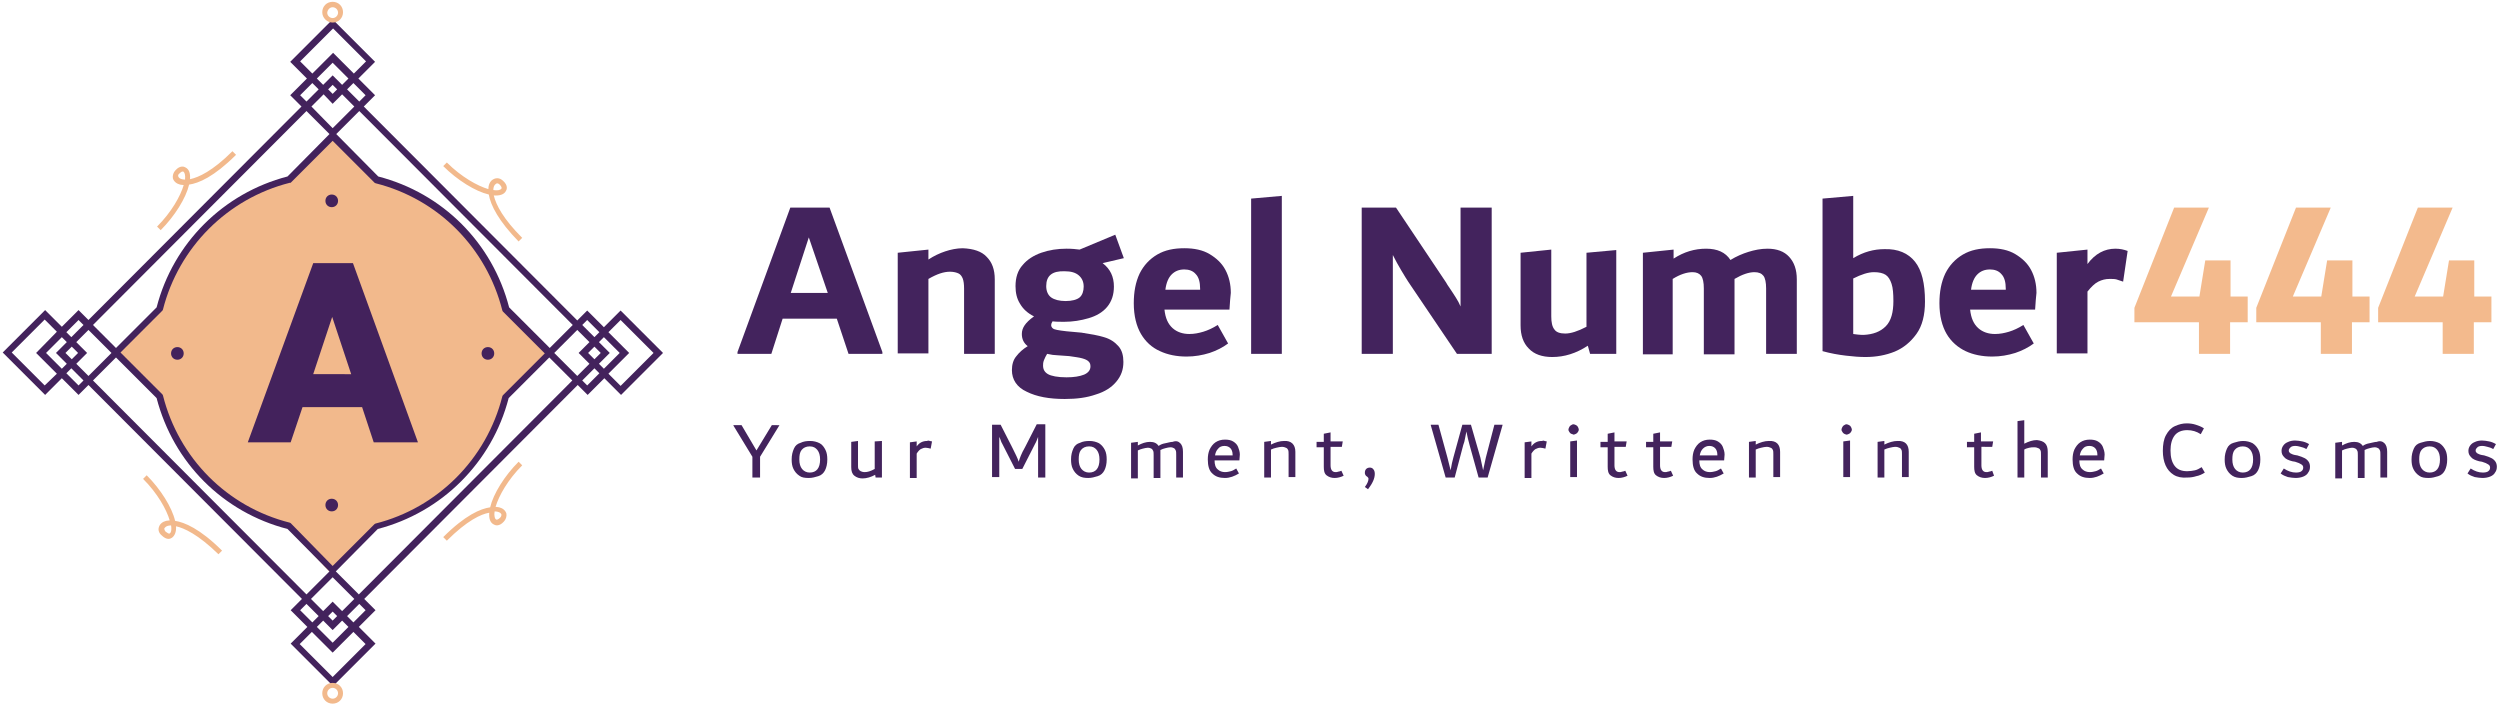 <?xml version="1.0" encoding="utf-8"?>
<!-- Generator: Adobe Illustrator 25.2.0, SVG Export Plug-In . SVG Version: 6.00 Build 0)  -->
<svg version="1.1" id="Layer_1" xmlns="http://www.w3.org/2000/svg" xmlns:xlink="http://www.w3.org/1999/xlink" x="0px" y="0px"
	 viewBox="0 0 553.9 156" style="enable-background:new 0 0 553.9 156;" xml:space="preserve">
<style type="text/css">
	.st0{fill-rule:evenodd;clip-rule:evenodd;fill:#F2B98C;}
	.st1{fill:#43225C;}
	.st2{fill:#F2B98C;}
	.st3{fill:#43235D;}
	.st4{fill:#F3BA8D;}
</style>
<path class="st0" d="M25.5,77.8l10-10c0,0,2.2-9.8,9.2-16.9c7.2-7.2,19.1-11.5,19.1-11.5l10-10l9.2,10c0,0,11,2.5,18.4,10
	c7.1,7.1,10.7,19.1,10.7,19.1l10,9.2l-10.7,10.7c0,0-2.6,10.3-10,17.6c-6.8,6.8-18.4,10.7-18.4,10.7l-10,10l-10-10.7
	c0,0-11.4-3.7-18.4-10.7c-7.1-7.1-10-17.6-10-17.6L25.5,77.8z"/>
<g>
	<g>
		<path class="st1" d="M146.9,78.2l-9.4-9.4l-3.7,3.7l-3.7-3.7l-2.2,2.2L80.6,23.6l2.5-2.5l-3.7-3.7l3.7-3.7l-9.4-9.4l-9.4,9.4
			l3.7,3.7l-3.7,3.7l2.5,2.5L19.6,70.9l-2.2-2.2l-3.7,3.7l-3.7-3.7l-9.4,9.4l9.4,9.4l3.7-3.7l3.7,3.7l2.2-2.2l47.3,47.4l-2.5,2.5
			l3.7,3.7l-3.7,3.7l9.4,9.4l9.4-9.4l-3.7-3.7l3.7-3.7l-2.5-2.5l47.3-47.4l2.2,2.2l3.7-3.7l3.7,3.7L146.9,78.2z M130.1,70.9l2.7,2.7
			l-1.1,1.1L129,72L130.1,70.9z M127.9,73.1l2.7,2.7l-2.4,2.4l2.4,2.4l-2.7,2.7l-5.1-5.1L127.9,73.1z M130.3,78.2l1.4-1.4l1.4,1.4
			l-1.4,1.4L130.3,78.2z M135.1,78.2l-2.4-2.4l1.1-1.1l3.5,3.5l-3.5,3.5l-1.1-1.1L135.1,78.2z M126.9,72l-5.1,5.1l-9-9
			c-3.7-14.3-14.7-25.3-29-29l-9.3-9.4l5.1-5.1L126.9,72z M73.7,137.5l-1-1l1-1l1,1L73.7,137.5z M75.8,137.5l1.4,1.4l-3.5,3.5
			l-3.5-3.5l1.4-1.4l2.1,2.1L75.8,137.5z M73.7,133.3l-2.1,2.1l-2.7-2.7l4.8-4.8l4.8,4.8l-2.7,2.7L73.7,133.3z M64.4,115.9l-0.2-0.1
			c-13.9-3.5-24.6-14.3-28.1-28.2l-0.1-0.2l-9.3-9.3l9.3-9.3l0.1-0.2C39.6,54.8,50.4,44,64.2,40.5l0.2,0l9.3-9.3l9.3,9.3l0.2,0.1
			c13.9,3.5,24.6,14.3,28.1,28.2l0.1,0.2l9.3,9.3l-9.3,9.3l-0.1,0.2c-3.5,13.9-14.3,24.7-28.1,28.2l-0.2,0.1l-9.3,9.3L64.4,115.9z
			 M73.7,18.8l1,1l-1,1l-1-1L73.7,18.8z M71.6,18.8l-1.4-1.4l3.5-3.5l3.5,3.5l-1.4,1.4l-2.1-2.1L71.6,18.8z M73.7,23l2.1-2.1
			l2.7,2.7l-4.8,4.8L69,23.6l2.7-2.7L73.7,23z M81,21.1l-1.4,1.4l-2.7-2.7l1.4-1.4L81,21.1z M66.5,13.6l7.3-7.3l7.3,7.3l-2.7,2.7
			l-4.6-4.6l-4.6,4.6L66.5,13.6z M66.5,21.1l2.7-2.7l1.4,1.4l-2.7,2.7L66.5,21.1z M67.9,24.6l5.1,5.1l-9.3,9.4
			c-14.2,3.7-25.3,14.7-29,29l-9,9L20.6,72L67.9,24.6z M14.5,78.2l1.4-1.4l1.4,1.4l-1.4,1.4L14.5,78.2z M14.8,80.6l-1.1,1.1
			l-3.5-3.5l3.5-3.5l1.1,1.1l-2.4,2.4L14.8,80.6z M19.3,78.2l-2.4-2.4l2.7-2.7l5.1,5.1l-5.1,5.1l-2.7-2.7L19.3,78.2z M17.4,70.9
			l1.1,1.1l-2.7,2.7l-1.1-1.1L17.4,70.9z M9.9,85.4l-7.3-7.3l7.3-7.3l2.7,2.7L8,78.2l4.6,4.6L9.9,85.4z M17.4,85.4l-2.7-2.7l1.1-1.1
			l2.7,2.7L17.4,85.4z M20.6,84.3l5.1-5.1l9,9c3.7,14.3,14.7,25.3,29,29l9.3,9.4l-5.1,5.1L20.6,84.3z M66.5,135.2l1.4-1.4l2.7,2.7
			l-1.4,1.4L66.5,135.2z M81,142.7l-7.3,7.3l-7.3-7.3l2.7-2.7l4.6,4.6l4.6-4.6L81,142.7z M81,135.2l-2.7,2.7l-1.4-1.4l2.7-2.7
			L81,135.2z M79.5,131.7l-5.1-5.1l9.3-9.4c14.2-3.7,25.3-14.7,29-29l9-9l5.1,5.1L79.5,131.7z M130.1,85.4l-1.1-1.1l2.7-2.7l1.1,1.1
			L130.1,85.4z M139.4,78.2l-4.6-4.6l2.7-2.7l7.3,7.3l-7.3,7.3l-2.7-2.7L139.4,78.2z"/>
	</g>
</g>
<g>
	<g>
		<path class="st2" d="M42.1,39.7c0.1-1.3-0.2-2.2-1-2.6c-0.3-0.2-1.2-0.5-2.2,0.6c-0.5,0.5-0.7,1.2-0.6,1.8
			c0.2,0.7,0.8,1.2,1.6,1.4c0.2,0,0.4,0.1,0.8,0.1c-0.7,2.4-2.7,6-5.9,9.2l0.8,0.8c3.1-3.1,5.6-7.1,6.3-10.1
			c2.1-0.3,5.5-1.7,10.4-6.6l-0.8-0.8C47.1,37.9,44,39.3,42.1,39.7z M41,39.8c-0.4,0-0.6-0.1-0.7-0.1c-0.4-0.1-0.7-0.3-0.8-0.6
			c-0.1-0.2,0-0.5,0.3-0.7c0.3-0.3,0.5-0.4,0.7-0.4c0.1,0,0.1,0,0.1,0C40.9,38.2,41.1,38.7,41,39.8z M32.5,105.3l-0.8,0.8
			c3.2,3.2,5.2,6.8,5.9,9.2c-0.3,0-0.6,0.1-0.8,0.1c-0.8,0.2-1.4,0.7-1.6,1.4c-0.2,0.6,0,1.3,0.6,1.8c1.1,1.1,1.9,0.8,2.2,0.6
			c0.7-0.4,1.1-1.4,1-2.6c1.8,0.4,4.9,1.8,9.4,6.2l0.8-0.8c-4.9-4.9-8.4-6.3-10.4-6.6C38.1,112.4,35.6,108.4,32.5,105.3z
			 M37.6,118.2c-0.2,0.1-0.5-0.1-0.9-0.4c-0.2-0.2-0.3-0.5-0.3-0.7c0.1-0.2,0.4-0.5,0.8-0.6c0.1,0,0.4-0.1,0.7-0.1
			C38.1,117.6,37.8,118.1,37.6,118.2z M114.9,53.5l0.8-0.8c-4.2-4.2-5.8-7.3-6.3-9.4c1.3,0.1,2.3-0.2,2.7-1c0.2-0.3,0.5-1.2-0.6-2.2
			c-0.8-0.8-1.8-0.8-2.6-0.1c-0.4,0.4-0.7,1-0.7,1.9c-2.4-0.7-6-2.7-9.2-5.9l-0.8,0.8c3.1,3.1,7.1,5.6,10.1,6.3
			C108.7,45.5,110.5,49,114.9,53.5z M109.8,40.8c0.4-0.4,0.8,0,0.9,0.1c0.4,0.4,0.5,0.7,0.4,0.9c-0.1,0.2-0.7,0.5-1.8,0.3
			C109.3,41.5,109.5,41,109.8,40.8z M110.6,112.4c-0.2,0-0.4-0.1-0.8-0.1c0.7-2.4,2.7-6,5.9-9.2l-0.8-0.8c-3.1,3.1-5.6,7.1-6.3,10.1
			c-2.1,0.3-5.5,1.7-10.4,6.6l0.8,0.8c4.5-4.5,7.6-5.9,9.4-6.2c-0.1,1.3,0.2,2.2,1,2.6c0.3,0.2,1.2,0.5,2.2-0.6
			c0.5-0.5,0.7-1.2,0.6-1.8C112,113.1,111.4,112.6,110.6,112.4z M110.8,114.7c-0.4,0.4-0.7,0.5-0.9,0.4c-0.2-0.1-0.5-0.7-0.3-1.8
			c0.4,0,0.6,0.1,0.7,0.1c0.4,0.1,0.7,0.3,0.8,0.6C111.1,114.3,111,114.5,110.8,114.7z"/>
	</g>
</g>
<g>
	<g>
		<path class="st1" d="M73.5,110.5c-0.8,0-1.4,0.6-1.4,1.4c0,0.8,0.6,1.4,1.4,1.4c0.8,0,1.4-0.6,1.4-1.4
			C74.9,111.1,74.3,110.5,73.5,110.5z M73.5,43.1c-0.8,0-1.4,0.6-1.4,1.4c0,0.8,0.6,1.4,1.4,1.4c0.8,0,1.4-0.6,1.4-1.4
			C74.9,43.7,74.3,43.1,73.5,43.1z M108.1,76.9c-0.8,0-1.4,0.6-1.4,1.4c0,0.8,0.6,1.4,1.4,1.4c0.8,0,1.4-0.6,1.4-1.4
			C109.5,77.5,108.9,76.9,108.1,76.9z M39.3,76.9c-0.8,0-1.4,0.6-1.4,1.4c0,0.8,0.6,1.4,1.4,1.4c0.8,0,1.4-0.6,1.4-1.4
			C40.7,77.5,40.1,76.9,39.3,76.9z"/>
	</g>
</g>
<g>
	<g>
		<path class="st2" d="M73.7,5C75,5,76,4,76,2.7s-1-2.3-2.3-2.3s-2.3,1-2.3,2.3S72.5,5,73.7,5z M73.7,1.6c0.6,0,1.2,0.5,1.2,1.2
			c0,0.6-0.5,1.2-1.2,1.2c-0.6,0-1.2-0.5-1.2-1.2C72.6,2.1,73.1,1.6,73.7,1.6z M73.7,151.3c-1.3,0-2.3,1-2.3,2.3s1,2.3,2.3,2.3
			s2.3-1,2.3-2.3S75,151.3,73.7,151.3z M73.7,154.8c-0.6,0-1.2-0.5-1.2-1.2c0-0.6,0.5-1.2,1.2-1.2c0.6,0,1.2,0.5,1.2,1.2
			C74.9,154.2,74.4,154.8,73.7,154.8z"/>
	</g>
</g>
<path class="st1" d="M64.4,98l3.2-9.5l-4.7,1.7h21.5L79.5,88l3.3,10h9.8L78.2,58.3h-8.8L54.9,98H64.4z M74.9,66.3h-2.6l6.8,20.5
	l2.8-3.9H65.3l2.8,3.9L74.9,66.3z"/>
<g>
	<path class="st3" d="M183.8,46l11.7,32v0.4h-7.5l-2.6-7.8h-12l-2.5,7.8h-7.5V78l11.7-32H183.8z M175.2,64.9h8.2l-4.2-12.3
		L175.2,64.9z"/>
	<path class="st3" d="M218.6,56.9c1.2,1.2,1.8,2.8,1.8,5v16.5h-6.8V63.9c0-0.9-0.1-1.7-0.3-2.2c-0.2-0.5-0.5-0.9-0.9-1.1
		c-0.4-0.2-1.1-0.4-1.9-0.4c-1.4,0-2.9,0.5-4.8,1.6v16.5h-6.8V56l6.8-0.7v2.2c1.2-0.8,2.5-1.4,3.7-1.8s2.6-0.7,3.9-0.7
		C215.7,55.1,217.5,55.7,218.6,56.9z"/>
	<path class="st3" d="M244.6,74.7c1.4,0.4,2.4,1.1,3.2,2s1.1,2.1,1.1,3.5c0,1.7-0.5,3.1-1.6,4.4c-1,1.2-2.5,2.2-4.5,2.8
		c-2,0.7-4.2,1-6.9,1c-3.4,0-6.2-0.5-8.4-1.6c-2.2-1-3.3-2.7-3.3-4.8c0-1.2,0.3-2.3,1-3.1c0.6-0.8,1.5-1.6,2.5-2.2
		c-0.9-0.7-1.3-1.6-1.3-2.7c0-0.7,0.2-1.3,0.6-1.9c0.4-0.6,1.1-1.3,2.1-2c-1.4-0.7-2.4-1.6-3.1-2.8c-0.7-1.1-1-2.4-1-3.9
		c0-1.9,0.5-3.5,1.6-4.7c1-1.2,2.4-2.1,4.1-2.7c1.7-0.6,3.6-0.9,5.6-0.9c1.2,0,2.1,0.1,2.9,0.2l7.9-3.3l1.9,5.2l-4.7,1.1
		c1.7,1.3,2.5,3,2.5,5.2c0,1.8-0.5,3.3-1.5,4.5c-1,1.2-2.4,2-4.1,2.5s-3.5,0.8-5.4,0.8c-0.9,0-1.8,0-2.6-0.1
		c-0.2,0.3-0.3,0.6-0.3,0.8c0,0.3,0.1,0.5,0.3,0.7c0.2,0.2,0.5,0.3,1,0.4c0.5,0.1,1.2,0.2,2.1,0.3l3.3,0.3
		C241.6,74,243.3,74.3,244.6,74.7z M240.2,83c0.9-0.4,1.4-1,1.4-1.8c0-0.5-0.1-0.8-0.4-1.1c-0.3-0.3-0.7-0.5-1.4-0.7
		c-0.7-0.2-1.6-0.3-2.9-0.5l-2.8-0.2c-0.5,0-1.2-0.1-2.1-0.3c-0.3,0.5-0.5,0.9-0.7,1.4c-0.2,0.5-0.2,0.9-0.2,1.2
		c0,0.9,0.4,1.5,1.1,1.9c0.7,0.4,2.1,0.7,4.1,0.7C237.9,83.6,239.2,83.4,240.2,83z M231.8,63.4c0,1.1,0.4,2,1.1,2.5
		c0.7,0.5,1.8,0.8,3.2,0.8s2.5-0.3,3.1-0.8s0.9-1.4,0.9-2.4c0-1.1-0.4-1.9-1.1-2.5c-0.7-0.6-1.7-0.9-3.1-0.9
		C233.1,60,231.8,61.1,231.8,63.4z"/>
	<path class="st3" d="M272.4,68.6H258c0.2,1.9,0.8,3.2,1.8,4.1c1,0.9,2.3,1.3,3.7,1.3c1.1,0,2.1-0.2,3.1-0.5s2.1-0.8,3.2-1.5
		l2.3,4.1c-1.2,0.9-2.6,1.6-4.1,2.1c-1.6,0.5-3.3,0.8-5.1,0.8c-2.2,0-4.2-0.4-5.9-1.2c-1.8-0.8-3.2-2.1-4.2-3.8s-1.6-4-1.6-6.8
		c0-2.5,0.4-4.7,1.3-6.6c0.9-1.8,2.2-3.2,3.9-4.2c1.7-1,3.7-1.4,6-1.4c2.2,0,4.1,0.4,5.6,1.3c1.5,0.9,2.7,2,3.5,3.5s1.2,3.2,1.2,5.1
		C272.6,65.8,272.5,66.9,272.4,68.6z M259.6,60.8c-0.7,0.7-1.2,1.8-1.4,3.4h7.7V64c0-1.5-0.3-2.6-1-3.3c-0.6-0.7-1.5-1-2.5-1
		C261.2,59.7,260.3,60.1,259.6,60.8z"/>
	<path class="st3" d="M277.2,78.4V44l6.8-0.6v35H277.2z"/>
	<path class="st3" d="M330.5,46v32.4h-7.7l-10.2-15.1c-0.9-1.3-1.6-2.5-2.2-3.5c-0.6-1-1.2-2.1-1.8-3.3v21.9h-6.9V46h7.6l11.1,16.6
		c0.1,0.2,0.4,0.7,0.9,1.4c0.5,0.7,0.9,1.4,1.3,2c0.4,0.6,0.7,1.2,1,1.9V46H330.5z"/>
	<path class="st3" d="M358.1,55.4v23h-5.8l-0.5-1.8c-2.6,1.7-5.2,2.5-7.9,2.5c-2.2,0-4-0.6-5.2-1.9c-1.2-1.2-1.8-2.9-1.8-5.1V56
		l6.8-0.7v14.8c0,1.3,0.2,2.3,0.7,2.9c0.4,0.6,1.2,0.9,2.4,0.9c1.2,0,2.8-0.5,4.7-1.5V56L358.1,55.4z"/>
	<path class="st3" d="M396.4,56.9c1.1,1.2,1.7,2.8,1.7,5v16.5h-6.8V63.9c0-1.3-0.2-2.3-0.6-2.8c-0.4-0.5-1-0.8-2-0.8
		c-1.2,0-2.7,0.5-4.4,1.5v0.2v16.5h-6.8V63.9c0-1.3-0.2-2.3-0.6-2.8s-1-0.8-1.9-0.8c-1.3,0-2.8,0.5-4.4,1.5v16.7H364V56l6.8-0.7v2
		c2.3-1.5,4.7-2.2,7.2-2.2c2.5,0,4.3,0.8,5.4,2.5c1.3-0.8,2.7-1.4,4-1.8s2.7-0.7,4.2-0.7C393.7,55.1,395.3,55.7,396.4,56.9z"/>
	<path class="st3" d="M424.3,58c1.5,1.9,2.2,4.8,2.2,8.8c0,3-0.6,5.4-1.9,7.2s-2.9,3.1-4.8,3.9c-2,0.8-4.1,1.2-6.5,1.2
		c-1.2,0-2.7-0.1-4.3-0.3c-1.7-0.2-3.4-0.5-5.2-1V44l6.8-0.6v13.8c2.3-1.4,4.6-2,6.9-2C420.5,55.1,422.8,56.1,424.3,58z M417.8,72.3
		c1.2-1.2,1.7-3.1,1.7-5.6c0-1.6-0.1-2.9-0.4-3.8c-0.3-0.9-0.7-1.6-1.3-2c-0.6-0.4-1.5-0.6-2.6-0.6c-1.3,0-2.8,0.5-4.6,1.4v12.3
		c0.7,0.1,1.4,0.2,2.3,0.2C415,74.1,416.6,73.5,417.8,72.3z"/>
	<path class="st3" d="M450.9,68.6h-14.4c0.2,1.9,0.8,3.2,1.8,4.1c1,0.9,2.3,1.3,3.7,1.3c1.1,0,2.1-0.2,3.1-0.5s2.1-0.8,3.2-1.5
		l2.3,4.1c-1.2,0.9-2.6,1.6-4.1,2.1c-1.6,0.5-3.3,0.8-5.1,0.8c-2.2,0-4.2-0.4-5.9-1.2s-3.2-2.1-4.2-3.8s-1.6-4-1.6-6.8
		c0-2.5,0.4-4.7,1.3-6.6c0.9-1.8,2.2-3.2,3.9-4.2c1.7-1,3.7-1.4,6-1.4c2.2,0,4.1,0.4,5.6,1.3c1.5,0.9,2.7,2,3.5,3.5s1.2,3.2,1.2,5.1
		C451.1,65.8,451,66.9,450.9,68.6z M438.1,60.8c-0.7,0.7-1.2,1.8-1.4,3.4h7.7V64c0-1.5-0.3-2.6-1-3.3c-0.6-0.7-1.5-1-2.5-1
		C439.7,59.7,438.8,60.1,438.1,60.8z"/>
	<path class="st3" d="M471.4,55.6l-1,6.8c-0.5-0.2-1-0.3-1.5-0.5c-0.4-0.1-0.9-0.1-1.5-0.1c-0.9,0-1.7,0.2-2.5,0.6s-1.6,1.2-2.4,2.2
		v13.7h-6.8V56l6.8-0.7v3.2c1.7-2.3,3.8-3.4,6.2-3.4C469.7,55.1,470.6,55.3,471.4,55.6z"/>
	<path class="st4" d="M498,65.7v5.7h-3.9v7h-6.9v-7h-14.3v-3.2l8.8-22.2h7.7l-8.4,19.7h6.3l1.3-8h5.6v8H498z"/>
	<path class="st4" d="M525,65.7v5.7h-3.9v7h-6.9v-7h-14.3v-3.2l8.8-22.2h7.7l-8.4,19.7h6.3l1.3-8h5.6v8H525z"/>
	<path class="st4" d="M552,65.7v5.7h-3.9v7h-6.9v-7h-14.3v-3.2l8.8-22.2h7.7l-8.4,19.7h6.3l1.3-8h5.6v8H552z"/>
</g>
<g>
	<path class="st3" d="M172.7,94.1v0.1l-4.3,7v4.6h-1.7v-4.6l-4.2-6.9v-0.1h1.8l3.3,5.6l3.4-5.6H172.7z"/>
	<path class="st3" d="M177.1,105.4c-0.6-0.4-1-0.9-1.3-1.5c-0.3-0.6-0.4-1.3-0.4-2.1c0-1,0.2-1.7,0.5-2.4s0.8-1.1,1.5-1.3
		c0.6-0.3,1.3-0.4,2.1-0.4c0.8,0,1.5,0.2,2.1,0.5s1,0.9,1.3,1.5c0.3,0.6,0.4,1.3,0.4,2.1c0,1-0.2,1.8-0.5,2.4s-0.8,1.1-1.5,1.3
		s-1.3,0.4-2.1,0.4C178.3,105.9,177.6,105.8,177.1,105.4z M181.7,101.8c0-0.9-0.2-1.6-0.6-2.1c-0.4-0.5-0.9-0.8-1.7-0.8
		c-0.8,0-1.4,0.3-1.8,0.8c-0.4,0.5-0.5,1.2-0.5,2.1c0,0.9,0.2,1.6,0.6,2.1c0.4,0.5,1,0.8,1.7,0.8
		C180.9,104.7,181.7,103.7,181.7,101.8z"/>
	<path class="st3" d="M195.4,97.7v8.1h-1.4l-0.1-0.6c-0.9,0.5-1.9,0.8-2.8,0.8c-0.7,0-1.3-0.2-1.8-0.6s-0.7-1-0.7-1.9v-5.6l1.5-0.2
		v5.3c0,0.4,0,0.7,0.1,0.9s0.3,0.4,0.5,0.5c0.2,0.1,0.5,0.2,0.9,0.2c0.6,0,1.3-0.2,2.2-0.7v-6.1L195.4,97.7z"/>
	<path class="st3" d="M206,97.7c0.2,0,0.3,0.1,0.5,0.1l-0.3,1.6c-0.4-0.1-0.8-0.2-1.1-0.2c-0.4,0-0.7,0.1-1.1,0.3
		c-0.3,0.2-0.6,0.5-0.9,1v5.4h-1.5v-7.9l1.5-0.2v1.1c0.3-0.4,0.6-0.7,1-0.9c0.4-0.2,0.8-0.3,1.3-0.3C205.6,97.6,205.8,97.6,206,97.7
		z"/>
	<path class="st3" d="M231.6,94.1v11.7H230v-9c-0.2,0.5-0.4,1.1-0.7,1.6l-2.8,5.5h-1.6l-2.8-5.5c-0.2-0.3-0.3-0.6-0.4-0.9
		c-0.1-0.3-0.2-0.5-0.3-0.7v8.9h-1.6V94.1h1.9l2.6,5.1c0.7,1.4,1.2,2.4,1.4,3.1c0.1-0.4,0.3-0.9,0.5-1.4c0.2-0.5,0.5-1.1,0.9-1.8
		l2.6-5.1H231.6z"/>
	<path class="st3" d="M239,105.4c-0.6-0.4-1-0.9-1.3-1.5c-0.3-0.6-0.4-1.3-0.4-2.1c0-1,0.2-1.7,0.5-2.4s0.8-1.1,1.5-1.3
		c0.6-0.3,1.3-0.4,2.1-0.4c0.8,0,1.5,0.2,2.1,0.5c0.6,0.4,1,0.9,1.3,1.5c0.3,0.6,0.4,1.3,0.4,2.1c0,1-0.2,1.8-0.5,2.4
		s-0.8,1.1-1.5,1.3s-1.3,0.4-2.1,0.4C240.3,105.9,239.6,105.8,239,105.4z M243.6,101.8c0-0.9-0.2-1.6-0.6-2.1
		c-0.4-0.5-0.9-0.8-1.7-0.8c-0.8,0-1.4,0.3-1.8,0.8c-0.4,0.5-0.5,1.2-0.5,2.1c0,0.9,0.2,1.6,0.6,2.1c0.4,0.5,1,0.8,1.7,0.8
		C242.8,104.7,243.6,103.7,243.6,101.8z"/>
	<path class="st3" d="M261.5,98.2c0.4,0.4,0.6,1,0.6,1.9v5.7h-1.5v-5c0-0.4,0-0.8-0.1-1s-0.2-0.4-0.4-0.5c-0.2-0.1-0.4-0.2-0.8-0.2
		c-0.3,0-0.7,0.1-1.1,0.2c-0.4,0.1-0.7,0.2-1.1,0.4c0,0.2,0,0.4,0,0.5v5.7h-1.5v-5c0-0.4,0-0.8-0.1-1s-0.2-0.4-0.4-0.5
		c-0.2-0.1-0.4-0.2-0.8-0.2c-0.3,0-0.7,0.1-1.1,0.2c-0.4,0.1-0.7,0.2-1.1,0.4v6.2h-1.5v-7.9l1.5-0.2v0.8c0.9-0.5,1.8-0.8,2.7-0.8
		c0.9,0,1.5,0.3,1.9,0.9c0.4-0.3,0.9-0.5,1.5-0.6s1.1-0.3,1.6-0.3C260.6,97.6,261.1,97.8,261.5,98.2z"/>
	<path class="st3" d="M274.6,102h-5.5c0,0.9,0.2,1.6,0.7,2c0.4,0.4,1,0.6,1.6,0.6c0.5,0,0.9-0.1,1.3-0.2c0.4-0.1,0.7-0.3,1.2-0.6
		l0.6,1.1c-1,0.6-2,1-3.1,1c-1.2,0-2.1-0.3-2.8-1c-0.7-0.6-1-1.7-1-3.1c0-0.8,0.1-1.5,0.4-2.2c0.3-0.6,0.7-1.2,1.3-1.6
		c0.6-0.4,1.3-0.6,2.1-0.6c0.7,0,1.3,0.1,1.8,0.4s0.9,0.7,1.1,1.2s0.4,1.1,0.4,1.7L274.6,102z M269.9,99.4c-0.4,0.4-0.6,0.9-0.7,1.5
		h3.9v-0.1c0-0.7-0.2-1.2-0.5-1.5s-0.7-0.5-1.3-0.5C270.7,98.8,270.2,99,269.9,99.4z"/>
	<path class="st3" d="M287,100.1v5.6h-1.5v-5c0-0.4,0-0.8-0.1-1s-0.2-0.4-0.5-0.5c-0.2-0.1-0.5-0.2-0.9-0.2c-0.4,0-0.7,0.1-1.2,0.2
		c-0.4,0.1-0.8,0.2-1.2,0.4v6.2h-1.5v-7.9l1.5-0.2v0.8c1-0.5,2-0.8,2.9-0.8C286.1,97.6,287,98.5,287,100.1z"/>
	<path class="st3" d="M297.7,105.4c-0.6,0.3-1.3,0.5-2,0.5c-0.7,0-1.3-0.2-1.8-0.6s-0.6-1.1-0.6-1.9v-4.3h-1.6v-1.2h1.6v-1.8
		l1.5-0.3v2h2.7l-0.2,1.2h-2.5v4.1c0,1,0.4,1.5,1.1,1.5c0.2,0,0.4,0,0.6-0.1c0.2,0,0.4-0.1,0.7-0.2L297.7,105.4z"/>
	<path class="st3" d="M302.4,107.9c0.6-0.8,0.8-1.4,0.8-1.8c0-0.1,0-0.2-0.1-0.3c-0.1-0.1-0.1-0.1-0.2-0.2c-0.2-0.1-0.3-0.2-0.4-0.4
		s-0.1-0.3-0.1-0.5c0-0.3,0.1-0.6,0.3-0.8c0.2-0.2,0.5-0.3,0.8-0.3c0.3,0,0.6,0.1,0.8,0.4c0.2,0.2,0.3,0.6,0.3,1
		c0,1-0.5,2.1-1.5,3.4L302.4,107.9z"/>
	<path class="st3" d="M332.9,94.1v0.1l-3.3,11.6h-2l-2-7.2c-0.3-1-0.5-2-0.7-3c-0.1,0.4-0.2,0.9-0.3,1.5s-0.2,1-0.4,1.5l-1.9,7.2h-2
		l-3.3-11.6v-0.1h1.7l2,7.3c0.2,0.7,0.4,1.7,0.7,2.8c0.2-1.2,0.4-2.1,0.6-2.8l2-7.3h1.9l2.1,7.3c0.1,0.5,0.3,1.4,0.6,2.8
		c0.1-0.4,0.2-0.9,0.3-1.4s0.2-1,0.3-1.4l1.9-7.3H332.9z"/>
	<path class="st3" d="M342.2,97.7c0.2,0,0.3,0.1,0.5,0.1l-0.3,1.6c-0.4-0.1-0.8-0.2-1.1-0.2c-0.4,0-0.7,0.1-1.1,0.3
		c-0.3,0.2-0.6,0.5-0.9,1v5.4h-1.5v-7.9l1.5-0.2v1.1c0.3-0.4,0.6-0.7,1-0.9c0.4-0.2,0.8-0.3,1.3-0.3
		C341.9,97.6,342.1,97.6,342.2,97.7z"/>
	<path class="st3" d="M348.1,96.1c-0.2-0.1-0.3-0.2-0.4-0.4c-0.1-0.2-0.2-0.3-0.2-0.5c0-0.2,0.1-0.4,0.2-0.6
		c0.1-0.2,0.2-0.3,0.4-0.4s0.3-0.2,0.5-0.2c0.2,0,0.4,0.1,0.6,0.2s0.3,0.2,0.4,0.4c0.1,0.2,0.2,0.4,0.2,0.6c0,0.2-0.1,0.4-0.2,0.5
		c-0.1,0.2-0.2,0.3-0.4,0.4c-0.2,0.1-0.4,0.2-0.6,0.2C348.5,96.2,348.3,96.2,348.1,96.1z M347.9,105.7v-7.9l1.5-0.2v8.1H347.9z"/>
	<path class="st3" d="M360.6,105.4c-0.6,0.3-1.3,0.5-2,0.5c-0.7,0-1.3-0.2-1.8-0.6s-0.6-1.1-0.6-1.9v-4.3h-1.6v-1.2h1.6v-1.8
		l1.5-0.3v2h2.7l-0.2,1.2h-2.5v4.1c0,1,0.4,1.5,1.1,1.5c0.2,0,0.4,0,0.6-0.1c0.2,0,0.4-0.1,0.7-0.2L360.6,105.4z"/>
	<path class="st3" d="M370.7,105.4c-0.6,0.3-1.3,0.5-2,0.5c-0.7,0-1.3-0.2-1.8-0.6s-0.6-1.1-0.6-1.9v-4.3h-1.6v-1.2h1.6v-1.8
		l1.5-0.3v2h2.7l-0.2,1.2h-2.5v4.1c0,1,0.4,1.5,1.1,1.5c0.2,0,0.4,0,0.6-0.1c0.2,0,0.4-0.1,0.7-0.2L370.7,105.4z"/>
	<path class="st3" d="M382,102h-5.5c0,0.9,0.2,1.6,0.7,2c0.4,0.4,1,0.6,1.6,0.6c0.5,0,0.9-0.1,1.3-0.2c0.4-0.1,0.7-0.3,1.2-0.6
		l0.6,1.1c-1,0.6-2,1-3.1,1c-1.2,0-2.1-0.3-2.8-1c-0.7-0.6-1-1.7-1-3.1c0-0.8,0.1-1.5,0.4-2.2c0.3-0.6,0.7-1.2,1.3-1.6
		c0.6-0.4,1.3-0.6,2.1-0.6c0.7,0,1.3,0.1,1.8,0.4s0.9,0.7,1.1,1.2s0.4,1.1,0.4,1.7L382,102z M377.3,99.4c-0.4,0.4-0.6,0.9-0.7,1.5
		h3.9v-0.1c0-0.7-0.2-1.2-0.5-1.5s-0.7-0.5-1.3-0.5C378.2,98.8,377.7,99,377.3,99.4z"/>
	<path class="st3" d="M394.4,100.1v5.6h-1.5v-5c0-0.4,0-0.8-0.1-1s-0.2-0.4-0.5-0.5c-0.2-0.1-0.5-0.2-0.9-0.2
		c-0.4,0-0.7,0.1-1.2,0.2c-0.4,0.1-0.8,0.2-1.2,0.4v6.2h-1.5v-7.9l1.5-0.2v0.8c1-0.5,2-0.8,2.9-0.8
		C393.6,97.6,394.4,98.5,394.4,100.1z"/>
	<path class="st3" d="M408.6,96.1c-0.2-0.1-0.3-0.2-0.4-0.4c-0.1-0.2-0.2-0.3-0.2-0.5c0-0.2,0.1-0.4,0.2-0.6
		c0.1-0.2,0.2-0.3,0.4-0.4s0.3-0.2,0.5-0.2c0.2,0,0.4,0.1,0.6,0.2s0.3,0.2,0.4,0.4c0.1,0.2,0.2,0.4,0.2,0.6c0,0.2-0.1,0.4-0.2,0.5
		c-0.1,0.2-0.2,0.3-0.4,0.4c-0.2,0.1-0.4,0.2-0.6,0.2C408.9,96.2,408.7,96.2,408.6,96.1z M408.4,105.7v-7.9l1.5-0.2v8.1H408.4z"/>
	<path class="st3" d="M422.9,100.1v5.6h-1.5v-5c0-0.4,0-0.8-0.1-1s-0.2-0.4-0.5-0.5c-0.2-0.1-0.5-0.2-0.9-0.2
		c-0.4,0-0.7,0.1-1.2,0.2c-0.4,0.1-0.8,0.2-1.2,0.4v6.2H416v-7.9l1.5-0.2v0.8c1-0.5,2-0.8,2.9-0.8
		C422.1,97.6,422.9,98.5,422.9,100.1z"/>
	<path class="st3" d="M441.8,105.4c-0.6,0.3-1.3,0.5-2,0.5c-0.7,0-1.3-0.2-1.8-0.6s-0.6-1.1-0.6-1.9v-4.3h-1.6v-1.2h1.6v-1.8
		l1.5-0.3v2h2.7l-0.2,1.2H439v4.1c0,1,0.4,1.5,1.1,1.5c0.2,0,0.4,0,0.6-0.1c0.2,0,0.4-0.1,0.7-0.2L441.8,105.4z"/>
	<path class="st3" d="M453.1,98.2c0.4,0.4,0.6,1,0.6,1.9v5.7h-1.5v-5c0-0.4,0-0.8-0.1-1s-0.2-0.4-0.5-0.5c-0.2-0.1-0.5-0.2-0.9-0.2
		c-0.4,0-0.7,0-1.1,0.1c-0.4,0.1-0.8,0.2-1.1,0.4v6.2h-1.5V93.3l1.5-0.2v5.2c1-0.5,1.9-0.8,2.8-0.8
		C452.1,97.6,452.7,97.8,453.1,98.2z"/>
	<path class="st3" d="M466.2,102h-5.5c0,0.9,0.2,1.6,0.7,2c0.4,0.4,1,0.6,1.6,0.6c0.5,0,0.9-0.1,1.3-0.2c0.4-0.1,0.7-0.3,1.2-0.6
		l0.6,1.1c-1,0.6-2,1-3.1,1c-1.2,0-2.1-0.3-2.8-1c-0.7-0.6-1-1.7-1-3.1c0-0.8,0.1-1.5,0.4-2.2c0.3-0.6,0.7-1.2,1.3-1.6
		c0.6-0.4,1.3-0.6,2.1-0.6c0.7,0,1.3,0.1,1.8,0.4s0.9,0.7,1.1,1.2s0.4,1.1,0.4,1.7L466.2,102z M461.5,99.4c-0.4,0.4-0.6,0.9-0.7,1.5
		h3.9v-0.1c0-0.7-0.2-1.2-0.5-1.5s-0.7-0.5-1.3-0.5C462.3,98.8,461.8,99,461.5,99.4z"/>
	<path class="st3" d="M481.6,105.2c-0.8-0.5-1.4-1.2-1.8-2.1c-0.4-0.9-0.6-2-0.6-3.2c0-1.4,0.2-2.6,0.7-3.5c0.5-0.9,1.1-1.6,2-2
		s1.7-0.6,2.6-0.6c0.7,0,1.4,0.1,2,0.3c0.6,0.2,1.2,0.4,1.8,0.8l-0.7,1.3c-0.9-0.6-1.9-0.9-3-0.9c-1.2,0-2.2,0.4-2.8,1.2
		s-0.9,1.9-0.9,3.3c0,1.5,0.3,2.6,0.9,3.4s1.5,1.2,2.8,1.2c0.6,0,1.2-0.1,1.7-0.2s1-0.4,1.5-0.7l0.7,1.2c-0.6,0.4-1.3,0.7-1.9,0.8
		c-0.6,0.2-1.3,0.3-2,0.3C483.4,105.9,482.4,105.7,481.6,105.2z"/>
	<path class="st3" d="M494.6,105.4c-0.6-0.4-1-0.9-1.3-1.5s-0.4-1.3-0.4-2.1c0-1,0.2-1.7,0.5-2.4s0.8-1.1,1.5-1.3s1.3-0.4,2.1-0.4
		c0.8,0,1.5,0.2,2.1,0.5c0.6,0.4,1,0.9,1.3,1.5c0.3,0.6,0.4,1.3,0.4,2.1c0,1-0.2,1.8-0.5,2.4s-0.8,1.1-1.5,1.3s-1.3,0.4-2.1,0.4
		C495.9,105.9,495.2,105.8,494.6,105.4z M499.2,101.8c0-0.9-0.2-1.6-0.6-2.1c-0.4-0.5-0.9-0.8-1.7-0.8c-0.8,0-1.4,0.3-1.8,0.8
		c-0.4,0.5-0.5,1.2-0.5,2.1c0,0.9,0.2,1.6,0.6,2.1c0.4,0.5,1,0.8,1.7,0.8C498.4,104.7,499.2,103.7,499.2,101.8z"/>
	<path class="st3" d="M506.9,105.7c-0.6-0.2-1.1-0.4-1.6-0.8l0.7-1.1c0.9,0.6,1.8,0.9,2.7,0.9c0.5,0,1-0.1,1.2-0.3
		c0.3-0.2,0.4-0.5,0.4-0.8c0-0.3-0.1-0.5-0.4-0.7c-0.3-0.2-0.7-0.4-1.4-0.6l-0.6-0.1c-0.8-0.2-1.5-0.5-1.8-0.9
		c-0.4-0.4-0.6-0.8-0.6-1.4c0-0.4,0.1-0.8,0.4-1.2s0.6-0.6,1.1-0.8c0.4-0.2,1-0.3,1.5-0.3c0.5,0,1.1,0.1,1.6,0.2s1,0.3,1.5,0.6
		l-0.6,1.1c-0.5-0.3-0.9-0.4-1.3-0.5c-0.4-0.1-0.7-0.2-1.2-0.2c-0.4,0-0.8,0.1-1,0.3c-0.2,0.2-0.4,0.4-0.4,0.7
		c0,0.3,0.1,0.4,0.3,0.6c0.2,0.1,0.5,0.3,1,0.4l0.6,0.1c0.7,0.2,1.2,0.4,1.6,0.6c0.4,0.2,0.7,0.5,0.9,0.8c0.2,0.3,0.3,0.7,0.3,1.1
		c0,0.5-0.1,0.9-0.4,1.3c-0.2,0.4-0.6,0.7-1.1,0.9c-0.5,0.2-1.1,0.3-1.7,0.3C508.1,105.9,507.5,105.8,506.9,105.7z"/>
	<path class="st3" d="M528.3,98.2c0.4,0.4,0.6,1,0.6,1.9v5.7h-1.5v-5c0-0.4,0-0.8-0.1-1s-0.2-0.4-0.4-0.5c-0.2-0.1-0.4-0.2-0.8-0.2
		c-0.3,0-0.7,0.1-1.1,0.2c-0.4,0.1-0.7,0.2-1.1,0.4c0,0.2,0,0.4,0,0.5v5.7h-1.5v-5c0-0.4,0-0.8-0.1-1s-0.2-0.4-0.4-0.5
		c-0.2-0.1-0.4-0.2-0.8-0.2c-0.3,0-0.7,0.1-1.1,0.2c-0.4,0.1-0.7,0.2-1.1,0.4v6.2h-1.5v-7.9l1.5-0.2v0.8c0.9-0.5,1.8-0.8,2.7-0.8
		c0.9,0,1.5,0.3,1.9,0.9c0.4-0.3,0.9-0.5,1.5-0.6s1.1-0.3,1.6-0.3C527.3,97.6,527.9,97.8,528.3,98.2z"/>
	<path class="st3" d="M536,105.4c-0.6-0.4-1-0.9-1.3-1.5s-0.4-1.3-0.4-2.1c0-1,0.2-1.7,0.5-2.4s0.8-1.1,1.5-1.3s1.3-0.4,2.1-0.4
		c0.8,0,1.5,0.2,2.1,0.5c0.6,0.4,1,0.9,1.3,1.5c0.3,0.6,0.4,1.3,0.4,2.1c0,1-0.2,1.8-0.5,2.4s-0.8,1.1-1.5,1.3s-1.3,0.4-2.1,0.4
		C537.2,105.9,536.5,105.8,536,105.4z M540.6,101.8c0-0.9-0.2-1.6-0.6-2.1c-0.4-0.5-0.9-0.8-1.7-0.8c-0.8,0-1.4,0.3-1.8,0.8
		c-0.4,0.5-0.5,1.2-0.5,2.1c0,0.9,0.2,1.6,0.6,2.1c0.4,0.5,1,0.8,1.7,0.8C539.8,104.7,540.6,103.7,540.6,101.8z"/>
	<path class="st3" d="M548.3,105.7c-0.6-0.2-1.1-0.4-1.6-0.8l0.7-1.1c0.9,0.6,1.8,0.9,2.7,0.9c0.5,0,1-0.1,1.2-0.3
		c0.3-0.2,0.4-0.5,0.4-0.8c0-0.3-0.1-0.5-0.4-0.7c-0.3-0.2-0.7-0.4-1.4-0.6l-0.6-0.1c-0.8-0.2-1.5-0.5-1.8-0.9
		c-0.4-0.4-0.6-0.8-0.6-1.4c0-0.4,0.1-0.8,0.4-1.2s0.6-0.6,1.1-0.8c0.4-0.2,1-0.3,1.5-0.3c0.5,0,1.1,0.1,1.6,0.2s1,0.3,1.5,0.6
		l-0.6,1.1c-0.5-0.3-0.9-0.4-1.3-0.5c-0.4-0.1-0.7-0.2-1.2-0.2c-0.4,0-0.8,0.1-1,0.3c-0.2,0.2-0.4,0.4-0.4,0.7
		c0,0.3,0.1,0.4,0.3,0.6c0.2,0.1,0.5,0.3,1,0.4l0.6,0.1c0.7,0.2,1.2,0.4,1.6,0.6c0.4,0.2,0.7,0.5,0.9,0.8c0.2,0.3,0.3,0.7,0.3,1.1
		c0,0.5-0.1,0.9-0.4,1.3c-0.2,0.4-0.6,0.7-1.1,0.9c-0.5,0.2-1.1,0.3-1.7,0.3C549.5,105.9,548.9,105.8,548.3,105.7z"/>
</g>
</svg>
